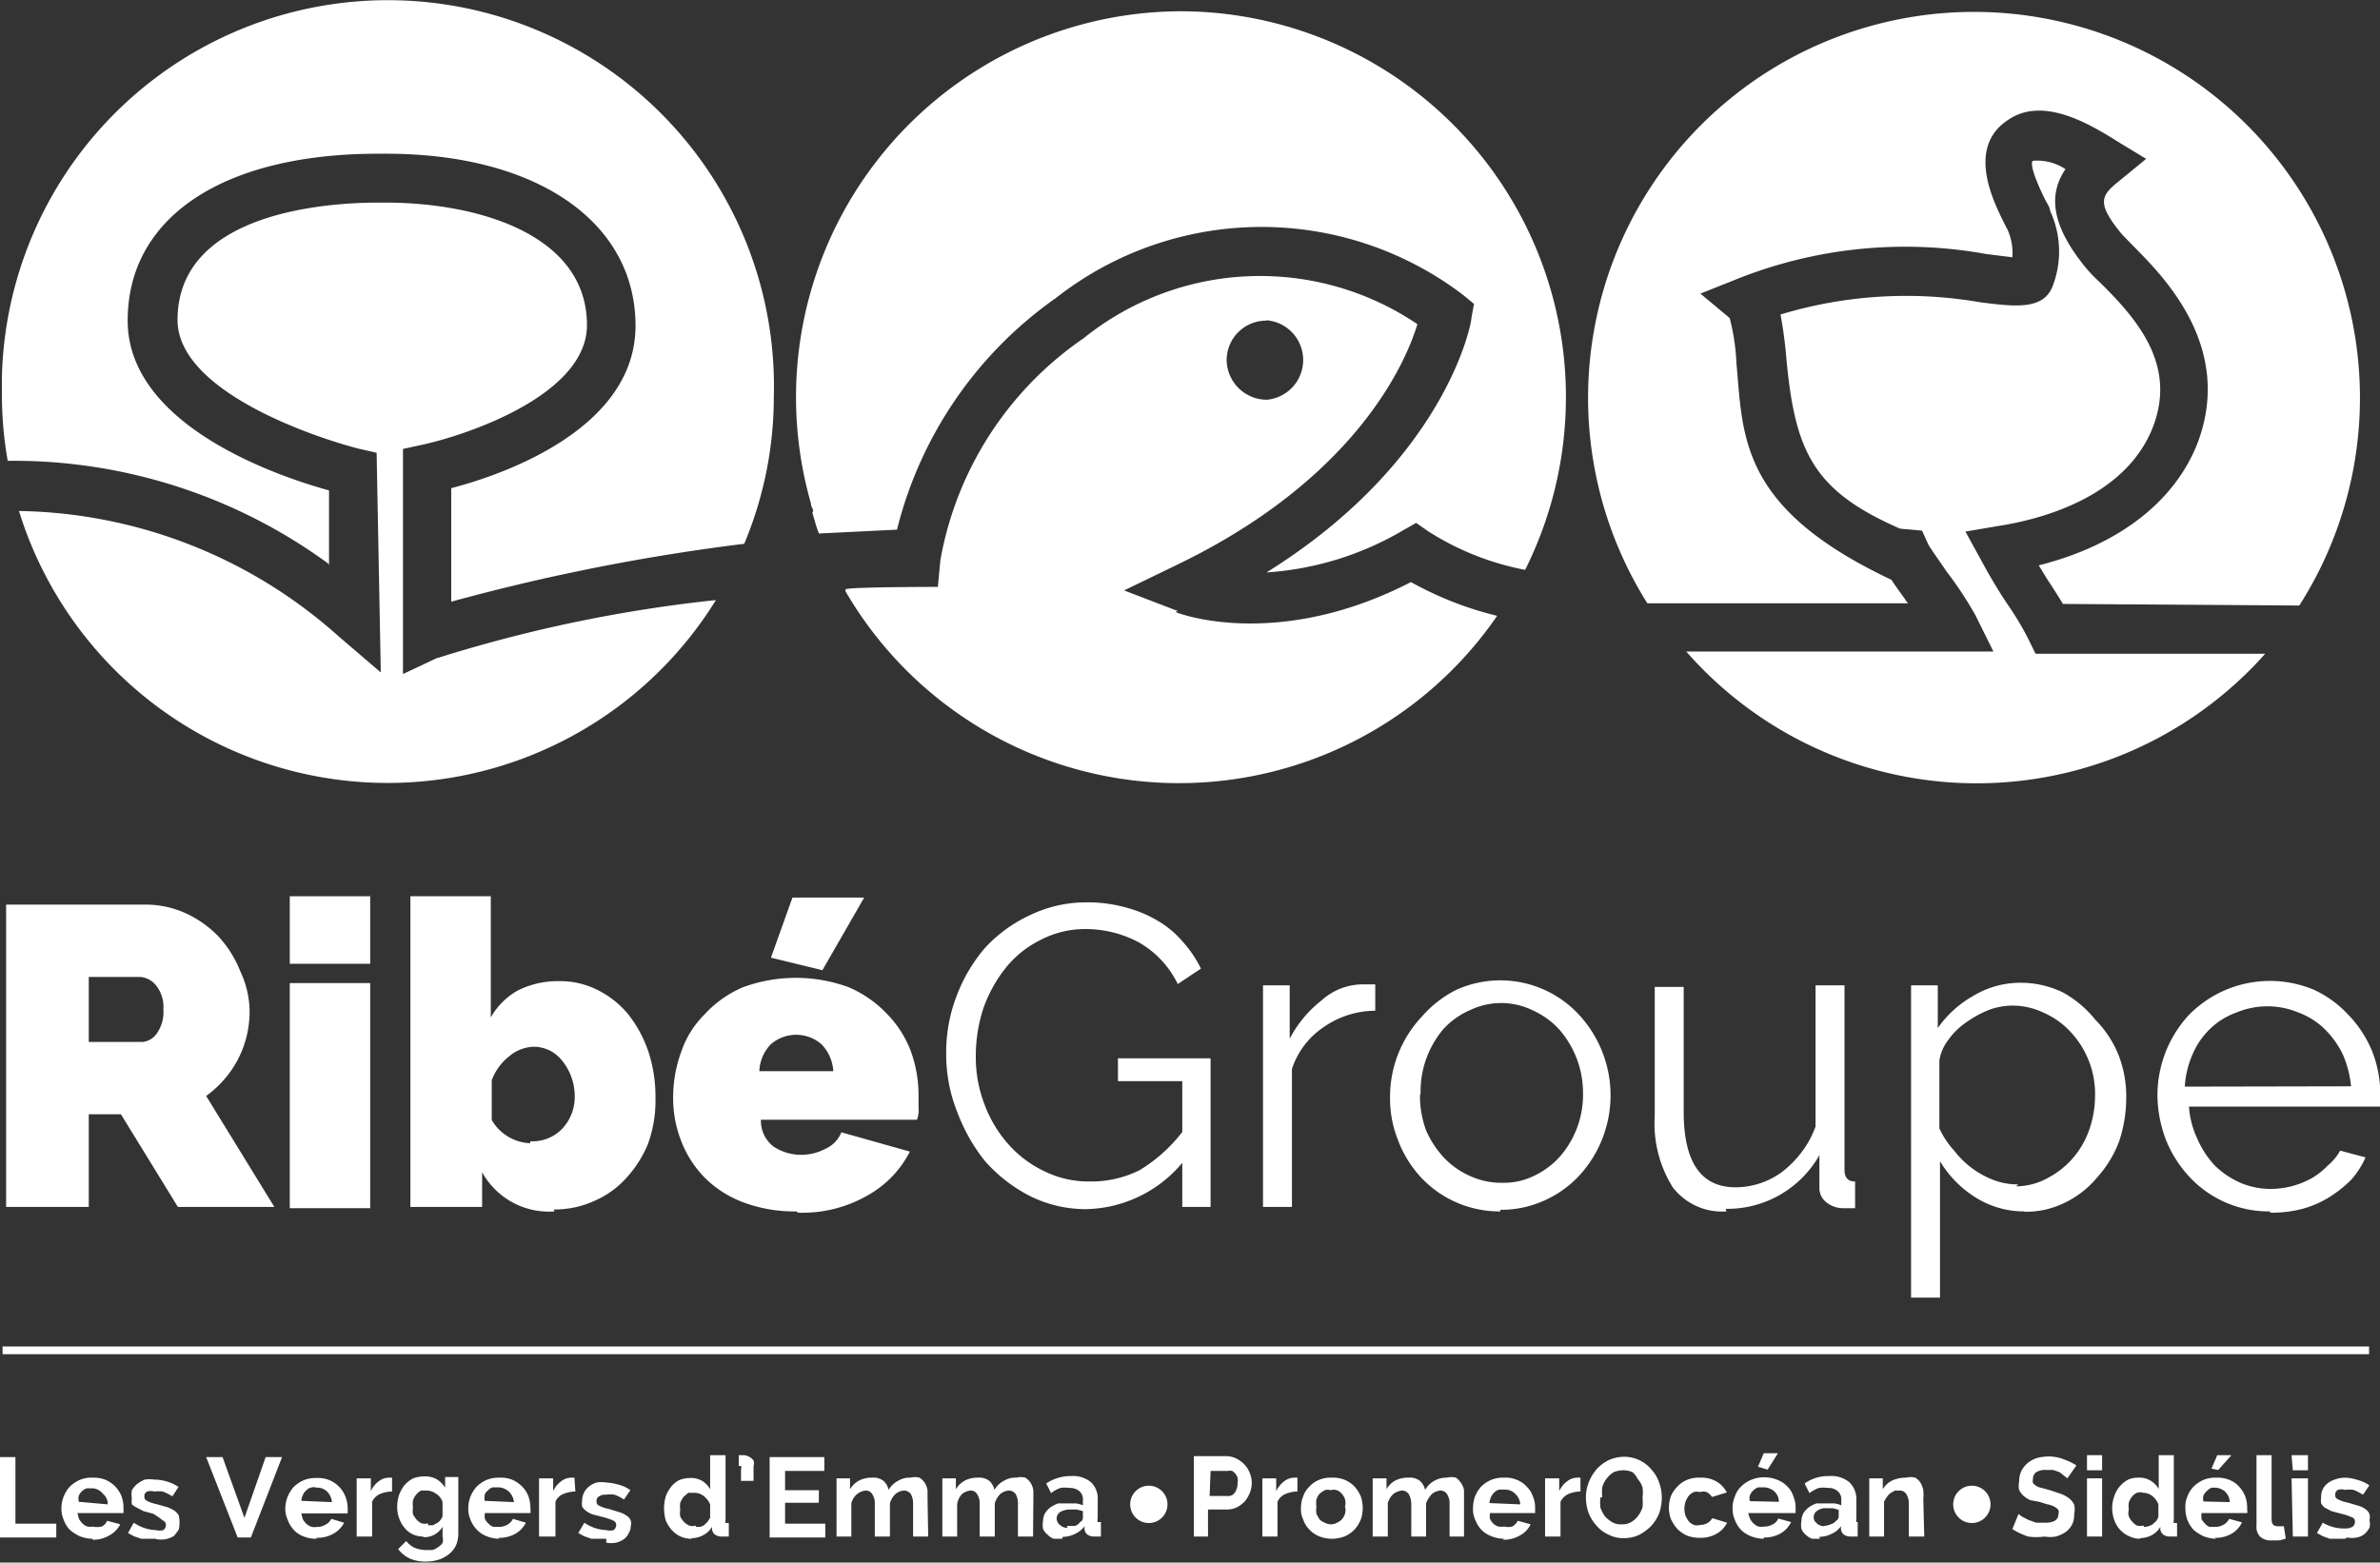 <svg id="Calque_1" data-name="Calque 1" xmlns="http://www.w3.org/2000/svg" viewBox="0 0 74 48.59"><rect x="0" y="0" width="74" height="48.59" fill="#333333" stroke="none"/><defs><style>.cls-1{fill:#fff;}</style></defs><title>ribegroupe-blanc</title><path class="cls-1" d="M.43,37.75v-9.4H4.79a3,3,0,0,1,1.27.29,3.31,3.31,0,0,1,1,.73,3.48,3.48,0,0,1,.65,1.05A3,3,0,0,1,8,31.61a3.24,3.24,0,0,1-.35,1.53,3.29,3.29,0,0,1-1,1.16l2.12,3.45h-3L4,34.87H3v2.88ZM3,32.62H4.68a.61.61,0,0,0,.44-.27,1.15,1.15,0,0,0,.2-.74,1.07,1.07,0,0,0-.23-.75.7.7,0,0,0-.48-.26H3Z" transform="translate(-0.24 -0.22)"/><path class="cls-1" d="M9.25,28.09h2.5v2.1H9.25Zm0,2.7h2.5v7H9.25Z" transform="translate(-0.24 -0.22)"/><path class="cls-1" d="M17.48,37.89a2.37,2.37,0,0,1-2.25-1.22v1.08H13V28.09h2.5v3.77a2.19,2.19,0,0,1,.84-.84,2.78,2.78,0,0,1,1.3-.29,2.57,2.57,0,0,1,1.19.28,2.9,2.9,0,0,1,.95.76,3.88,3.88,0,0,1,.62,1.15,4.48,4.48,0,0,1,.22,1.45,3.93,3.93,0,0,1-.24,1.44,3.62,3.62,0,0,1-.63,1,2.88,2.88,0,0,1-1,.74,3,3,0,0,1-1.29.28m-.73-2.12a1.29,1.29,0,0,0,1-.4,1.45,1.45,0,0,0,.38-1,1.76,1.76,0,0,0-.37-1.08,1.19,1.19,0,0,0-.4-.34,1.13,1.13,0,0,0-.51-.12,1.23,1.23,0,0,0-.75.29,1.71,1.71,0,0,0-.55.75v1.24a1.45,1.45,0,0,0,1.19.72" transform="translate(-0.24 -0.22)"/><path class="cls-1" d="M25,37.89a4.52,4.52,0,0,1-1.67-.29,3.38,3.38,0,0,1-1.16-.74,3.31,3.31,0,0,1-.75-1.16,3.62,3.62,0,0,1-.25-1.34,4.1,4.1,0,0,1,.25-1.43,3,3,0,0,1,.73-1.17,3.44,3.44,0,0,1,1.19-.84,4.77,4.77,0,0,1,3.29,0,3.57,3.57,0,0,1,1.2.84,3.31,3.31,0,0,1,.73,1.15,4,4,0,0,1,.24,1.37v.4a.79.79,0,0,1-.05.36H23.9a1,1,0,0,0,.4.84,1.56,1.56,0,0,0,.84.25,1.6,1.6,0,0,0,.77-.19.94.94,0,0,0,.49-.51l2.13.6a3.24,3.24,0,0,1-1.31,1.36,4.06,4.06,0,0,1-2.16.54m1.09-4.4a1.32,1.32,0,0,0-.37-.84,1.2,1.2,0,0,0-1.57,0,1.26,1.26,0,0,0-.36.84Zm-.34-3.14L24.21,30l.67-1.87h2.23Z" transform="translate(-0.24 -0.22)"/><path class="cls-1" d="M37,36.38a4,4,0,0,1-3,1.44,3.9,3.9,0,0,1-1.74-.41,4.73,4.73,0,0,1-1.39-1.08A5.48,5.48,0,0,1,30,34.79,4.77,4.77,0,0,1,29.66,33a4.85,4.85,0,0,1,.32-1.8,5,5,0,0,1,.9-1.52,4.44,4.44,0,0,1,1.38-1A4,4,0,0,1,34,28.28a4.42,4.42,0,0,1,1.25.16,3.86,3.86,0,0,1,1,.42,3,3,0,0,1,.77.65,3.56,3.56,0,0,1,.56.83l-.72.48a3,3,0,0,0-1.2-1.29A3.51,3.51,0,0,0,34,29.11a3,3,0,0,0-1.41.34,3.21,3.21,0,0,0-1.09.88,4.3,4.3,0,0,0-.69,1.26,4.79,4.79,0,0,0-.23,1.46,4.08,4.08,0,0,0,.27,1.51,3.89,3.89,0,0,0,.75,1.25,3.48,3.48,0,0,0,1.11.83,3.12,3.12,0,0,0,1.4.32,3.39,3.39,0,0,0,1.56-.35A4.85,4.85,0,0,0,37,35.42V33.84H35v-.71h2.88v4.62H37Z" transform="translate(-0.24 -0.22)"/><path class="cls-1" d="M43,31.65a2.82,2.82,0,0,0-1.59.5,2.5,2.5,0,0,0-1,1.31v4.29h-.9V30.86h.83v1.66a3.69,3.69,0,0,1,1-1.2,1.92,1.92,0,0,1,1.25-.49H43Z" transform="translate(-0.24 -0.22)"/><path class="cls-1" d="M46.89,37.89a3.34,3.34,0,0,1-2.47-1.06,3.51,3.51,0,0,1-.71-1.15,3.48,3.48,0,0,1-.25-1.35,3.64,3.64,0,0,1,1-2.51A3.51,3.51,0,0,1,45.52,31a3.33,3.33,0,0,1,3.82.78,3.69,3.69,0,0,1,0,5,3.33,3.33,0,0,1-1.08.77,3.24,3.24,0,0,1-1.37.29m-2.5-3.56a3.13,3.13,0,0,0,.19,1.09,3,3,0,0,0,.54.83,2.46,2.46,0,0,0,.83.59,2.32,2.32,0,0,0,1,.21,2.12,2.12,0,0,0,.93-.19,2.57,2.57,0,0,0,.83-.59,2.92,2.92,0,0,0,.75-2,3,3,0,0,0-.75-2,2.57,2.57,0,0,0-.83-.59,2.23,2.23,0,0,0-1.93,0,2.4,2.4,0,0,0-.84.6,3,3,0,0,0-.7,2" transform="translate(-0.24 -0.22)"/><path class="cls-1" d="M53.92,37.89a1.93,1.93,0,0,1-1.67-.75,3.74,3.74,0,0,1-.56-2.23v-4h.9v3.88c0,1.57.54,2.35,1.61,2.35a2.44,2.44,0,0,0,1.49-.51,3.29,3.29,0,0,0,.58-.6,2.94,2.94,0,0,0,.42-.78V30.86h.9v5.73c0,.25.11.37.33.37v.83h-.37a.82.82,0,0,1-.52-.18.56.56,0,0,1-.22-.47v-1a3.29,3.29,0,0,1-2.91,1.67" transform="translate(-0.24 -0.22)"/><path class="cls-1" d="M63.19,37.89a2.83,2.83,0,0,1-1.55-.45,3.37,3.37,0,0,1-1.08-1.11v4.24h-.9V30.86h.83v1.33a3.35,3.35,0,0,1,1.1-1,2.84,2.84,0,0,1,1.48-.41,3,3,0,0,1,1.31.3,3.38,3.38,0,0,1,1,.84A3.34,3.34,0,0,1,66.1,33a3.53,3.53,0,0,1,.25,1.33,4.33,4.33,0,0,1-.22,1.38,3.54,3.54,0,0,1-.69,1.13,3,3,0,0,1-1,.78,2.73,2.73,0,0,1-1.26.28m-.25-.79a2.07,2.07,0,0,0,1-.27,2.64,2.64,0,0,0,.78-.63,2.69,2.69,0,0,0,.5-.89,3.21,3.21,0,0,0,.17-1,2.82,2.82,0,0,0-.75-2,2.49,2.49,0,0,0-.83-.6,2.27,2.27,0,0,0-1-.23,2.17,2.17,0,0,0-.71.13,3.37,3.37,0,0,0-.7.38,2.22,2.22,0,0,0-.56.54,1.42,1.42,0,0,0-.29.65v2.12A2.71,2.71,0,0,0,61,36a2.81,2.81,0,0,0,1.24.92,2.11,2.11,0,0,0,.75.13" transform="translate(-0.24 -0.22)"/><path class="cls-1" d="M70.82,37.89a3.36,3.36,0,0,1-2.5-1.07,3.7,3.7,0,0,1-.73-1.14,4,4,0,0,1-.27-1.4,3.73,3.73,0,0,1,.26-1.36,3.67,3.67,0,0,1,.72-1.14A3.53,3.53,0,0,1,72.19,31a3.43,3.43,0,0,1,1.07.78A3.61,3.61,0,0,1,74,32.92a3.67,3.67,0,0,1,.25,1.35v.36H68.3a2.79,2.79,0,0,0,.26,1,2.91,2.91,0,0,0,.55.84,2.67,2.67,0,0,0,.79.53,2.34,2.34,0,0,0,.95.19,2.57,2.57,0,0,0,.67-.09,2.7,2.7,0,0,0,.61-.25,2.34,2.34,0,0,0,.49-.39A1.57,1.57,0,0,0,73,36l.79.21a2.61,2.61,0,0,1-.45.7,3.94,3.94,0,0,1-.68.54,3.21,3.21,0,0,1-.83.36,3.81,3.81,0,0,1-1,.12M73.34,34a3.26,3.26,0,0,0-.26-1,2.86,2.86,0,0,0-.56-.78,2.33,2.33,0,0,0-.83-.52,2.5,2.5,0,0,0-1.9,0,2.28,2.28,0,0,0-.84.52,2.41,2.41,0,0,0-.54.79,2.93,2.93,0,0,0-.24,1Z" transform="translate(-0.24 -0.22)"/><rect class="cls-1" x="0.08" y="41.87" width="73.58" height="0.24"/><path class="cls-1" d="M10.47,17.82l0-2.35C8.76,15,4.21,13.41,4.21,10.19S7.18,5,12,5h.25C16.93,5,20,7.12,20,10.35S15.82,15,14.27,15.4v3.53a64.09,64.09,0,0,1,9.11-1.8,11.82,11.82,0,0,0,.92-4.58,12,12,0,0,0-24-.64v.64a11.75,11.75,0,0,0,.18,2,16.58,16.58,0,0,1,10,3.22" transform="translate(-0.24 -0.22)"/><path class="cls-1" d="M13.83,20.68l-1.06.5v-7l.6-.13c1.42-.31,5.12-1.56,5.12-3.72,0-2.81-3.37-3.81-6.27-3.81H12c-1.46,0-6.24.25-6.24,3.65,0,2.17,4.06,3.59,5.62,4l.57.13.13,6.83L10.76,20A15.24,15.24,0,0,0,.83,16.11,12,12,0,0,0,22.5,18.88a44.2,44.2,0,0,0-8.65,1.8" transform="translate(-0.24 -0.22)"/><polygon class="cls-1" points="0 47.81 0 45.31 0.48 45.31 0.48 47.38 1.75 47.38 1.75 47.81 0 47.81"/><path class="cls-1" d="M3.12,48.07a1.1,1.1,0,0,1-.4-.08,1.27,1.27,0,0,1-.31-.2.89.89,0,0,1-.19-.31.86.86,0,0,1-.07-.36,1,1,0,0,1,.26-.67,1,1,0,0,1,.31-.21.92.92,0,0,1,.4-.07,1,1,0,0,1,.41.07,1,1,0,0,1,.3.21,1,1,0,0,1,.19.3,1.09,1.09,0,0,1,.06.36v.16H2.65a1.33,1.33,0,0,0,.05.19.76.76,0,0,0,.11.14.38.38,0,0,0,.15.09.43.43,0,0,0,.16,0,.66.66,0,0,0,.28,0,.33.33,0,0,0,.17-.18l.41.11a.83.83,0,0,1-.33.34,1,1,0,0,1-.53.14M3.59,47a.41.41,0,0,0-.15-.33.44.44,0,0,0-.32-.17H2.94a.38.38,0,0,0-.15.09.45.45,0,0,0-.1.14.41.41,0,0,0,0,.19Z" transform="translate(-0.24 -0.22)"/><path class="cls-1" d="M5.09,48.07H4.86l-.23,0-.23-.08-.18-.1.18-.32a1.29,1.29,0,0,0,.69.23.46.46,0,0,0,.23,0,.21.21,0,0,0,.08-.16.15.15,0,0,0-.1-.14A1.93,1.93,0,0,0,5,47.29l-.3-.08-.21-.11A.69.69,0,0,1,4.34,47a.61.61,0,0,1,0-.19.74.74,0,0,1,0-.25.74.74,0,0,1,.16-.19,1,1,0,0,1,.24-.14,1,1,0,0,1,.3,0,1.32,1.32,0,0,1,.39.06,1.19,1.19,0,0,1,.36.17l-.19.29a1.68,1.68,0,0,0-.3-.15,1.26,1.26,0,0,0-.27,0,.38.38,0,0,0-.21,0,.15.15,0,0,0-.09.16.13.13,0,0,0,.08.13,1,1,0,0,0,.29.1l.35.1a1.13,1.13,0,0,1,.22.11.47.47,0,0,1,.13.15,1.06,1.06,0,0,1,0,.43,1.73,1.73,0,0,1-.15.2.77.77,0,0,1-.25.1.81.81,0,0,1-.31,0" transform="translate(-0.24 -0.22)"/><polygon class="cls-1" points="6.92 45.31 7.6 47.2 8.26 45.31 8.77 45.31 7.8 47.81 7.39 47.81 6.41 45.31 6.92 45.31"/><path class="cls-1" d="M10.08,48.07A1,1,0,0,1,9.69,48a.79.79,0,0,1-.31-.2.89.89,0,0,1-.19-.31.86.86,0,0,1-.08-.36,1.1,1.1,0,0,1,.07-.36,1.08,1.08,0,0,1,.19-.31,1.06,1.06,0,0,1,.31-.21,1,1,0,0,1,.41-.07.92.92,0,0,1,.4.07.9.9,0,0,1,.3.21.85.85,0,0,1,.19.3,1,1,0,0,1,.07.36v.16H9.61a1.33,1.33,0,0,0,.05.19.76.76,0,0,0,.11.14.51.51,0,0,0,.16.09.54.54,0,0,0,.18,0,.45.45,0,0,0,.25-.07.39.39,0,0,0,.18-.18l.4.12a.83.83,0,0,1-.33.34,1,1,0,0,1-.53.13m.48-1.11a.53.53,0,0,0-.15-.33.45.45,0,0,0-.33-.12.25.25,0,0,0-.17,0,.24.24,0,0,0-.15.09.28.28,0,0,0-.1.14.41.41,0,0,0-.05.18Z" transform="translate(-0.24 -0.22)"/><path class="cls-1" d="M12.43,46.6a1,1,0,0,0-.38.08.47.47,0,0,0-.24.24V48h-.48V46.19h.44v.4a.75.75,0,0,1,.25-.31.51.51,0,0,1,.31-.11h.1Z" transform="translate(-0.24 -0.22)"/><path class="cls-1" d="M13.41,48a.8.8,0,0,1-.34-.07.71.71,0,0,1-.25-.2.9.9,0,0,1-.17-.3,1,1,0,0,1-.06-.35,1.21,1.21,0,0,1,.06-.38,1.11,1.11,0,0,1,.17-.3.9.9,0,0,1,.27-.21,1,1,0,0,1,.35-.06.73.73,0,0,1,.38.09.81.81,0,0,1,.26.26v-.33h.41v1.75a.94.94,0,0,1-.07.37.79.79,0,0,1-.21.27,1.06,1.06,0,0,1-.33.18,1.4,1.4,0,0,1-.41.06,1.24,1.24,0,0,1-.5-.1,1,1,0,0,1-.35-.29l.25-.25a.75.75,0,0,0,.26.21,1,1,0,0,0,.34.07h.21a.51.51,0,0,0,.18-.09A.45.45,0,0,0,14,48.2.37.37,0,0,0,14,48V47.7a.72.72,0,0,1-.25.24.66.66,0,0,1-.36.08m.16-.37h.15l.13-.07a.28.28,0,0,0,.1-.09.37.37,0,0,0,.07-.12v-.44a.46.46,0,0,0-.2-.26.52.52,0,0,0-.27-.1h-.2a.54.54,0,0,0-.16.14.56.56,0,0,0-.09.17.74.74,0,0,0,0,.21.81.81,0,0,0,0,.22.91.91,0,0,0,.11.16.48.48,0,0,0,.16.12.38.38,0,0,0,.2,0" transform="translate(-0.24 -0.22)"/><path class="cls-1" d="M15.77,48.07a1.06,1.06,0,0,1-.4-.08.79.79,0,0,1-.3-.2.92.92,0,0,1-.2-.31.86.86,0,0,1-.07-.36,1,1,0,0,1,.26-.67,1,1,0,0,1,.31-.21,1,1,0,0,1,.41-.07.94.94,0,0,1,.4.07,1,1,0,0,1,.3.21.85.85,0,0,1,.19.3,1,1,0,0,1,.06.36.11.11,0,0,1,0,.08.11.11,0,0,1,0,.08H15.32a.45.45,0,0,0,0,.19.49.49,0,0,0,.11.14.4.4,0,0,0,.15.1h.17a.52.52,0,0,0,.27-.07.42.42,0,0,0,.17-.18l.4.12a.81.81,0,0,1-.32.34,1,1,0,0,1-.54.13m.49-1.11a.54.54,0,0,0-.16-.33.51.51,0,0,0-.33-.13h-.17a.31.31,0,0,0-.15.1.24.24,0,0,0-.1.14.61.61,0,0,0,0,.18Z" transform="translate(-0.24 -0.22)"/><path class="cls-1" d="M18.13,46.6a1,1,0,0,0-.38.08.43.43,0,0,0-.24.24V48H17V46.19h.44v.4a.75.75,0,0,1,.25-.31.51.51,0,0,1,.31-.11h.1Z" transform="translate(-0.24 -0.22)"/><path class="cls-1" d="M19.09,48.07h-.23l-.23,0-.23-.08-.18-.1.19-.32a1.26,1.26,0,0,0,.68.23.46.46,0,0,0,.23,0,.21.21,0,0,0,.08-.16.15.15,0,0,0-.1-.14,2.13,2.13,0,0,0-.33-.11l-.31-.08a.78.78,0,0,1-.2-.11.49.49,0,0,1-.12-.13.61.61,0,0,1,0-.19.56.56,0,0,1,.22-.44.72.72,0,0,1,.23-.12,1,1,0,0,1,.3,0,1.78,1.78,0,0,1,.39.07,1,1,0,0,1,.36.17l-.2.29a1.32,1.32,0,0,0-.29-.15.84.84,0,0,0-.27,0,.3.3,0,0,0-.21.05.15.15,0,0,0-.08.16.12.12,0,0,0,.08.13,1,1,0,0,0,.29.1l.33.1a.7.7,0,0,1,.23.11.32.32,0,0,1,.13.15.31.31,0,0,1,0,.19.36.36,0,0,1-.06.2.45.45,0,0,1-.15.19.66.66,0,0,1-.24.11.81.81,0,0,1-.31,0" transform="translate(-0.24 -0.22)"/><path class="cls-1" d="M21.75,48.07A.85.85,0,0,1,21.4,48a.86.86,0,0,1-.27-.2,1.17,1.17,0,0,1-.19-.3,1.37,1.37,0,0,1,0-.75,1.11,1.11,0,0,1,.17-.3.75.75,0,0,1,.26-.21,1,1,0,0,1,.33-.06.68.68,0,0,1,.37.09.69.69,0,0,1,.25.26V45.47h.48v2a.21.21,0,0,0,0,.11h.1V48h-.23a.36.36,0,0,1-.2-.06.24.24,0,0,1-.09-.16V47.7a.7.7,0,0,1-.28.26.74.74,0,0,1-.36.09m.14-.35H22a.35.35,0,0,0,.14-.06l.1-.1.08-.12V47a.63.63,0,0,0-.2-.26.48.48,0,0,0-.28-.1h-.2l-.15.13a1,1,0,0,0-.1.18.74.74,0,0,0,0,.21.81.81,0,0,0,0,.22.91.91,0,0,0,.11.16.66.66,0,0,0,.17.12.34.34,0,0,0,.2,0" transform="translate(-0.24 -0.22)"/><path class="cls-1" d="M23.21,45.47h.18a.52.52,0,0,1,.16.06.32.32,0,0,1,.12.11.26.26,0,0,1,0,.17v.46h-.39V45.9a.09.09,0,0,0,0-.09.09.09,0,0,0-.07,0Z" transform="translate(-0.24 -0.22)"/><polygon class="cls-1" points="25.66 47.38 25.66 47.81 23.93 47.81 23.93 45.31 25.63 45.31 25.63 45.74 24.41 45.74 24.41 46.34 25.46 46.34 25.46 46.73 24.41 46.73 24.41 47.38 25.66 47.38"/><path class="cls-1" d="M29.1,48h-.47V47a.6.6,0,0,0-.07-.32.27.27,0,0,0-.22-.11.47.47,0,0,0-.26.11.66.66,0,0,0-.17.29V48h-.47V47a.53.53,0,0,0-.08-.32.23.23,0,0,0-.2-.11.5.5,0,0,0-.27.11.59.59,0,0,0-.18.28V48h-.46V46.19h.42v.34a.73.73,0,0,1,.28-.27.85.85,0,0,1,.41-.09.5.5,0,0,1,.35.1.53.53,0,0,1,.16.28.71.71,0,0,1,.29-.28.67.67,0,0,1,.39-.1.54.54,0,0,1,.28,0,.55.55,0,0,1,.17.17.63.63,0,0,1,.08.23v.26Z" transform="translate(-0.24 -0.22)"/><path class="cls-1" d="M32.36,48h-.47V47a.6.6,0,0,0-.07-.32.27.27,0,0,0-.22-.11.47.47,0,0,0-.26.11.66.66,0,0,0-.17.29V48H30.7V47a.53.53,0,0,0-.08-.32.23.23,0,0,0-.2-.11.5.5,0,0,0-.27.11A.59.59,0,0,0,30,47V48h-.46V46.19h.42v.34a.73.73,0,0,1,.28-.27.85.85,0,0,1,.41-.09.5.5,0,0,1,.35.1.53.53,0,0,1,.16.28.71.71,0,0,1,.29-.28.67.67,0,0,1,.39-.1.54.54,0,0,1,.28,0,.55.55,0,0,1,.17.17.63.63,0,0,1,.08.23v.26Z" transform="translate(-0.24 -0.22)"/><path class="cls-1" d="M33.27,48.07H33a.5.5,0,0,1-.19-.13.49.49,0,0,1-.14-.18.69.69,0,0,1,0-.24.53.53,0,0,1,.06-.24.69.69,0,0,1,.16-.18,1.19,1.19,0,0,1,.25-.13h.56a.83.83,0,0,1,.21.06v-.16a.33.33,0,0,0-.11-.28.45.45,0,0,0-.31-.1.87.87,0,0,0-.28,0,1,1,0,0,0-.29.16l-.15-.3a1.34,1.34,0,0,1,.77-.23.88.88,0,0,1,.62.19.7.7,0,0,1,.21.56v.57a.21.21,0,0,0,0,.11h.1V48h-.22a.36.36,0,0,1-.2-.06.26.26,0,0,1-.09-.16v-.1a.76.76,0,0,1-.3.24.85.85,0,0,1-.38.09m.13-.34.25,0a.28.28,0,0,0,.16-.12.14.14,0,0,0,.09-.13v-.21l-.19-.05H33.5a.64.64,0,0,0-.3.08.24.24,0,0,0-.06.34.12.12,0,0,0,.06.06.32.32,0,0,0,.23.09" transform="translate(-0.24 -0.22)"/><path class="cls-1" d="M37.36,48v-2.5h1a.73.73,0,0,1,.33.08.92.92,0,0,1,.25.19.76.76,0,0,1,.16.26.78.78,0,0,1,.06.31.8.8,0,0,1-.06.3,1,1,0,0,1-.15.26.92.92,0,0,1-.25.19.71.71,0,0,1-.32.07h-.58V48Zm.49-1.26h.55a.25.25,0,0,0,.23-.1.53.53,0,0,0,.09-.3.48.48,0,0,0,0-.17.39.39,0,0,0-.17-.21.28.28,0,0,0-.13,0h-.54Z" transform="translate(-0.24 -0.22)"/><path class="cls-1" d="M40.58,46.6a1,1,0,0,0-.38.08.47.47,0,0,0-.24.24V48h-.47V46.19h.43v.4a.84.84,0,0,1,.25-.31.52.52,0,0,1,.32-.11h.09Z" transform="translate(-0.24 -0.22)"/><path class="cls-1" d="M41.65,48.07a1.06,1.06,0,0,1-.4-.08.81.81,0,0,1-.3-.21.77.77,0,0,1-.19-.31.71.71,0,0,1-.07-.35.94.94,0,0,1,.07-.37.73.73,0,0,1,.19-.3.81.81,0,0,1,.3-.21.89.89,0,0,1,.4-.07,1,1,0,0,1,.41.07,1,1,0,0,1,.3.21,1.17,1.17,0,0,1,.19.3,1.15,1.15,0,0,1,.06.37,1,1,0,0,1-.06.35,1.08,1.08,0,0,1-.19.31,1,1,0,0,1-.3.21,1.15,1.15,0,0,1-.41.08m-.48-1a.81.81,0,0,0,0,.22,1.62,1.62,0,0,0,.1.18.54.54,0,0,0,.16.1.41.41,0,0,0,.18.05.35.35,0,0,0,.2-.05.49.49,0,0,0,.15-.1.52.52,0,0,0,.1-.18.41.41,0,0,0,0-.22.45.45,0,0,0,0-.23.48.48,0,0,0-.1-.17.39.39,0,0,0-.15-.11.34.34,0,0,0-.2,0,.28.28,0,0,0-.18,0,.91.91,0,0,0-.16.11.52.52,0,0,0-.1.18.81.81,0,0,0,0,.22" transform="translate(-0.24 -0.22)"/><path class="cls-1" d="M45.77,48h-.46V47a.53.53,0,0,0-.08-.32.24.24,0,0,0-.21-.11.5.5,0,0,0-.26.11.79.79,0,0,0-.18.29V48h-.46V47a.61.61,0,0,0-.08-.32.25.25,0,0,0-.21-.11.54.54,0,0,0-.27.11.62.62,0,0,0-.17.28V48h-.47V46.19h.43v.34a.7.7,0,0,1,.27-.27.85.85,0,0,1,.41-.09.51.51,0,0,1,.36.1.53.53,0,0,1,.16.28.76.76,0,0,1,.67-.38.58.58,0,0,1,.29,0,.65.65,0,0,1,.16.17.5.5,0,0,1,.09.23V48Z" transform="translate(-0.24 -0.22)"/><path class="cls-1" d="M47,48.07a1.09,1.09,0,0,1-.39-.08.87.87,0,0,1-.31-.2.89.89,0,0,1-.19-.31.73.73,0,0,1-.07-.36,1.09,1.09,0,0,1,.06-.36,1.08,1.08,0,0,1,.19-.31,1.06,1.06,0,0,1,.31-.21,1,1,0,0,1,.41-.07.89.89,0,0,1,.4.07.81.81,0,0,1,.3.21.73.73,0,0,1,.19.3.86.86,0,0,1,.07.36v.16H46.57a.45.45,0,0,0,0,.19.71.71,0,0,0,.1.14.51.51,0,0,0,.16.09.54.54,0,0,0,.18,0,.53.53,0,0,0,.25,0,.42.42,0,0,0,.17-.18l.4.11a.75.75,0,0,1-.32.34,1,1,0,0,1-.53.14M47.51,47a.5.5,0,0,0-.16-.33.44.44,0,0,0-.32-.13h-.18a.38.38,0,0,0-.15.09.45.45,0,0,0-.1.14.59.59,0,0,0-.05.19Z" transform="translate(-0.24 -0.22)"/><path class="cls-1" d="M49.38,46.6a1,1,0,0,0-.38.08.51.51,0,0,0-.24.24V48h-.48V46.19h.44v.4a.75.75,0,0,1,.25-.31.51.51,0,0,1,.31-.11h.1Z" transform="translate(-0.24 -0.22)"/><path class="cls-1" d="M50.73,48.05a1,1,0,0,1-.48-.11,1,1,0,0,1-.37-.28,1.28,1.28,0,0,1-.25-.4,1.5,1.5,0,0,1-.08-.47,1.28,1.28,0,0,1,.09-.48,1.47,1.47,0,0,1,.24-.4,1.24,1.24,0,0,1,.39-.29,1.2,1.2,0,0,1,.47-.1,1.1,1.1,0,0,1,.85.4,1.14,1.14,0,0,1,.24.41,1.44,1.44,0,0,1,.08.46,1.61,1.61,0,0,1-.08.48,1.28,1.28,0,0,1-.25.4,1.49,1.49,0,0,1-.38.28,1.1,1.1,0,0,1-.47.1M50,46.79a1.54,1.54,0,0,0,0,.31,1.16,1.16,0,0,0,.14.27,1,1,0,0,0,.22.18.51.51,0,0,0,.3.07.55.55,0,0,0,.3-.07.76.76,0,0,0,.21-.19.87.87,0,0,0,.14-.27,1.5,1.5,0,0,0,0-.3,1.19,1.19,0,0,0,0-.32.76.76,0,0,0-.15-.26A.64.64,0,0,0,51,46a.72.72,0,0,0-.29-.06.8.8,0,0,0-.3.06.84.84,0,0,0-.35.46,1.12,1.12,0,0,0,0,.31" transform="translate(-0.24 -0.22)"/><path class="cls-1" d="M52.13,47.12a1.15,1.15,0,0,1,.06-.37,1,1,0,0,1,.2-.3.9.9,0,0,1,.3-.21.94.94,0,0,1,.4-.07.93.93,0,0,1,.52.12.81.81,0,0,1,.32.34l-.46.14a.46.46,0,0,0-.16-.15.34.34,0,0,0-.22,0,.31.31,0,0,0-.19,0,.48.48,0,0,0-.15.11.77.77,0,0,0-.1.18.69.69,0,0,0,0,.45,1,1,0,0,0,.1.17.42.42,0,0,0,.16.11.3.3,0,0,0,.18,0,.48.48,0,0,0,.24-.06.43.43,0,0,0,.15-.15l.46.14a.81.81,0,0,1-.32.34,1,1,0,0,1-.52.13,1.14,1.14,0,0,1-.41-.07,1,1,0,0,1-.3-.21,1.27,1.27,0,0,1-.2-.31,1.09,1.09,0,0,1-.06-.36" transform="translate(-0.24 -0.22)"/><path class="cls-1" d="M55.08,48.07a1.1,1.1,0,0,1-.4-.08.92.92,0,0,1-.31-.2.89.89,0,0,1-.19-.31.86.86,0,0,1-.07-.36.89.89,0,0,1,.07-.36.77.77,0,0,1,.19-.31,1,1,0,0,1,.31-.21,1.08,1.08,0,0,1,.83,0,.85.85,0,0,1,.31.21.71.71,0,0,1,.18.3.86.86,0,0,1,.07.36v.16H54.6a.7.7,0,0,0,.06.19.49.49,0,0,0,.11.14.38.38,0,0,0,.15.09.54.54,0,0,0,.18,0,.48.48,0,0,0,.26-.07.33.33,0,0,0,.17-.18l.4.11a.83.83,0,0,1-.32.35,1,1,0,0,1-.53.13m.47-1.11a.44.44,0,0,0-.15-.33.5.5,0,0,0-.33-.12H54.9a.56.56,0,0,0-.15.1.4.4,0,0,0-.1.15.28.28,0,0,0,0,.18Zm-.35-1-.3-.09.18-.42h.44Z" transform="translate(-0.24 -0.22)"/><path class="cls-1" d="M56.83,48.07h-.25a.63.63,0,0,1-.2-.13.46.46,0,0,1-.13-.18.69.69,0,0,1,0-.24.53.53,0,0,1,.06-.24.69.69,0,0,1,.16-.18.85.85,0,0,1,.25-.13h.56a.83.83,0,0,1,.21.06v-.16a.33.33,0,0,0-.11-.28.43.43,0,0,0-.31-.1.92.92,0,0,0-.28,0,1.18,1.18,0,0,0-.29.16l-.15-.3a1.27,1.27,0,0,1,.77-.23.88.88,0,0,1,.62.19.74.74,0,0,1,.22.56v.57a.21.21,0,0,0,0,.11H58V48h-.23a.36.36,0,0,1-.2-.06.26.26,0,0,1-.09-.16v-.1a.7.7,0,0,1-.3.24.85.85,0,0,1-.38.09m.14-.34a.59.59,0,0,0,.22-.05.34.34,0,0,0,.17-.11.16.16,0,0,0,.08-.14v-.2l-.18-.05h-.19a.44.44,0,0,0-.3.08.24.24,0,0,0-.07.33l.07.07a.35.35,0,0,0,.22.08" transform="translate(-0.24 -0.22)"/><path class="cls-1" d="M60.07,48h-.48V47a.53.53,0,0,0-.08-.32.23.23,0,0,0-.2-.11h-.15l-.14.08a.43.43,0,0,0-.11.12.6.6,0,0,0-.09.15V48h-.46V46.19h.42v.34a.69.69,0,0,1,.29-.27,1,1,0,0,1,.44-.09.56.56,0,0,1,.28,0,.46.46,0,0,1,.17.17.63.63,0,0,1,.08.23,1.13,1.13,0,0,1,0,.26Z" transform="translate(-0.24 -0.22)"/><path class="cls-1" d="M64.52,46.19l-.09-.07L64.28,46l-.2-.07h-.23a.53.53,0,0,0-.3.07.25.25,0,0,0-.1.21.28.28,0,0,0,0,.13.48.48,0,0,0,.11.09.49.49,0,0,0,.17.06l.25.07.33.11a.94.94,0,0,1,.26.14.53.53,0,0,1,.16.2.58.58,0,0,1,0,.29.65.65,0,0,1-.07.34.66.66,0,0,1-.21.23,1.08,1.08,0,0,1-.29.13,1,1,0,0,1-.35,0A1.77,1.77,0,0,1,63.3,48a2.19,2.19,0,0,1-.49-.23L63,47.3l.11.08.19.1.25.09h.29c.26,0,.4-.09.4-.26a.24.24,0,0,0,0-.14.45.45,0,0,0-.13-.1.65.65,0,0,0-.21-.07l-.26-.08-.27-.05a1,1,0,0,1-.22-.14.59.59,0,0,1-.13-.18.53.53,0,0,1,0-.25.77.77,0,0,1,.07-.34.82.82,0,0,1,.2-.25.94.94,0,0,1,.28-.15,1.49,1.49,0,0,1,.36-.05,1.32,1.32,0,0,1,.48.09,1.76,1.76,0,0,1,.39.19Z" transform="translate(-0.24 -0.22)"/><path class="cls-1" d="M65.13,45.47h.47v.47h-.47Zm0,.72h.47V48h-.47Z" transform="translate(-0.24 -0.22)"/><path class="cls-1" d="M66.78,48.07a.77.77,0,0,1-.34-.08.8.8,0,0,1-.28-.2.83.83,0,0,1-.18-.3,1.08,1.08,0,0,1,0-.75.91.91,0,0,1,.43-.51.77.77,0,0,1,.33-.06.64.64,0,0,1,.36.09.72.72,0,0,1,.26.26V45.47h.47v2a.21.21,0,0,0,0,.11h.1V48H67.7a.36.36,0,0,1-.2-.06.26.26,0,0,1-.09-.16V47.7a.68.68,0,0,1-.27.26.81.81,0,0,1-.37.09m.13-.35a.5.5,0,0,0,.27-.08l.11-.1a.54.54,0,0,0,.07-.13V47a.61.61,0,0,0-.19-.26.48.48,0,0,0-.28-.1.34.34,0,0,0-.2,0,.44.44,0,0,0-.15.12.5.5,0,0,0-.1.19.74.74,0,0,0,0,.21.37.37,0,0,0,0,.21.45.45,0,0,0,.11.17.44.44,0,0,0,.15.12.48.48,0,0,0,.2,0" transform="translate(-0.24 -0.22)"/><path class="cls-1" d="M69.15,48.07a1.14,1.14,0,0,1-.4-.08,1.49,1.49,0,0,1-.31-.2,1.08,1.08,0,0,1-.19-.31,1,1,0,0,1-.06-.36.74.74,0,0,1,.06-.36.89.89,0,0,1,.19-.31,1.06,1.06,0,0,1,.31-.21.94.94,0,0,1,.4-.07,1,1,0,0,1,.41.07.81.81,0,0,1,.3.21,1,1,0,0,1,.19.3,1.09,1.09,0,0,1,.06.36v.08a.11.11,0,0,1,0,.08H68.69a1.33,1.33,0,0,0,0,.19.76.76,0,0,0,.11.14.36.36,0,0,0,.14.1h.17a.52.52,0,0,0,.27-.07.42.42,0,0,0,.17-.18l.4.11a.83.83,0,0,1-.32.35,1,1,0,0,1-.54.13m.48-1.11a.48.48,0,0,0-.15-.33.5.5,0,0,0-.33-.12H69a.71.71,0,0,0-.14.1.76.76,0,0,0-.11.14.41.41,0,0,0,0,.19Zm-.36-1L69,45.89l.18-.42h.44Z" transform="translate(-0.24 -0.22)"/><path class="cls-1" d="M70.4,45.47h.47v2c0,.15.07.21.19.21h.19l.06.38a.79.79,0,0,1-.22.06h-.23a.47.47,0,0,1-.34-.11.42.42,0,0,1-.12-.34Z" transform="translate(-0.24 -0.22)"/><path class="cls-1" d="M71.49,45.47H72v.47h-.47Zm0,.72H72V48h-.47Z" transform="translate(-0.24 -0.22)"/><path class="cls-1" d="M73.16,48.07h-.24l-.24,0-.22-.08-.18-.1.18-.32a1.31,1.31,0,0,0,.7.18.44.44,0,0,0,.22-.05.18.18,0,0,0,.08-.16.13.13,0,0,0-.1-.14,1.83,1.83,0,0,0-.33-.11l-.3-.08-.21-.11a.45.45,0,0,1-.11-.13.61.61,0,0,1,0-.19.51.51,0,0,1,.21-.44.68.68,0,0,1,.24-.12.93.93,0,0,1,.29-.05,1.34,1.34,0,0,1,.39.07,1.12,1.12,0,0,1,.37.17l-.2.29a1.59,1.59,0,0,0-.29-.15.84.84,0,0,0-.27,0,.34.34,0,0,0-.22,0,.16.16,0,0,0-.08.16.12.12,0,0,0,.08.13,1,1,0,0,0,.29.1l.34.1a.7.7,0,0,1,.23.11.3.3,0,0,1,.12.15.31.31,0,0,1,0,.19.4.4,0,0,1,0,.24.7.7,0,0,1-.15.19.53.53,0,0,1-.24.11.81.81,0,0,1-.31,0" transform="translate(-0.24 -0.22)"/><path class="cls-1" d="M36.54,47a.58.58,0,1,1-.58-.58.58.58,0,0,1,.58.58h0" transform="translate(-0.24 -0.22)"/><path class="cls-1" d="M62.13,47a.58.58,0,1,1-.58-.58h0a.58.58,0,0,1,.58.58" transform="translate(-0.24 -0.22)"/><path class="cls-1" d="M36.86,19.22l-1.67-.64,1.61-.78c5.55-2.66,7.14-6.26,7.51-7.5a8.74,8.74,0,0,0-10.38.44,10.61,10.61,0,0,0-4.45,6.89l-.08.84s-2.89,0-2.87.08v.06a12,12,0,0,0,20.26.76,10.67,10.67,0,0,1-2.68-1.05c-4.11,2.12-7.18,1-7.32.93m2.84-9.07a1.24,1.24,0,0,1,0,2.47,1.25,1.25,0,0,1-1.25-1.23h0a1.23,1.23,0,0,1,1.23-1.23h0" transform="translate(-0.24 -0.22)"/><path class="cls-1" d="M37,.57A12,12,0,0,0,25.45,15.86h0a.42.42,0,0,0,.05.17c.05.1,0,.09,0,.14h0l.12.41s.08.23.08.23l2.43-.12a12.49,12.49,0,0,1,4.95-7.21,10.35,10.35,0,0,1,12.65-.09l.34.28-.08.44c0,.2-.83,4.46-6.37,7.91a9.59,9.59,0,0,0,4.23-1.3l.42-.24.39.27a8.58,8.58,0,0,0,3,1.19A12,12,0,0,0,37,.57" transform="translate(-0.24 -0.22)"/><path class="cls-1" d="M60.48,20.48h1.74l-.56-1.13A11.49,11.49,0,0,0,60.77,18c-.24-.35-.46-.66-.57-.84L60,16.72l-.68-.06c-2.7-1.18-3.27-2.38-3.54-5.32A13,13,0,0,0,55.6,10a13.46,13.46,0,0,1,6.21-.38c1.11.14,2,.25,2.27-.55a3,3,0,0,0-.1-2.3c0-.11-.1-.23-.16-.36-.45-.91-.44-1.19-.36-1.19a1.57,1.57,0,0,1,1,.26c-.57.84-.38,1.8.58,3a4.48,4.48,0,0,0,.47.5c1.2,1.18,2.41,2.59,1.67,4.52-.83,2.12-3.33,2.85-4.83,3.08l-1,.17.51.93c.27.5.57,1,.84,1.39a9.32,9.32,0,0,1,.62,1.05l.21.43h.47l6.67,0a12,12,0,0,1-18-.07h7.9" transform="translate(-0.24 -0.22)"/><path class="cls-1" d="M64.38,19c-.14-.24-.31-.5-.5-.79l-.25-.41c2.5-.63,4.24-2,4.94-3.81,1.13-3-1.08-5.19-2-6.12l-.35-.36c-.83-1-.64-1.22-.08-1.67l.83-.68-.89-.54c-.83-.52-2.3-1.42-3.39-.68-1.29.83-.51,2.45-.18,3.13.06.11.1.21.14.27a1.79,1.79,0,0,1,.16.88L62,8.12a14.1,14.1,0,0,0-7.71.76l-1.18.47.91.76a6.67,6.67,0,0,1,.21,1.4c.21,2.3.09,4.51,4.82,6.74.13.2.29.42.45.64a.22.22,0,0,0,.07.09H51.46a12,12,0,1,1,20.27.07L64.38,19" transform="translate(-0.24 -0.22)"/></svg>